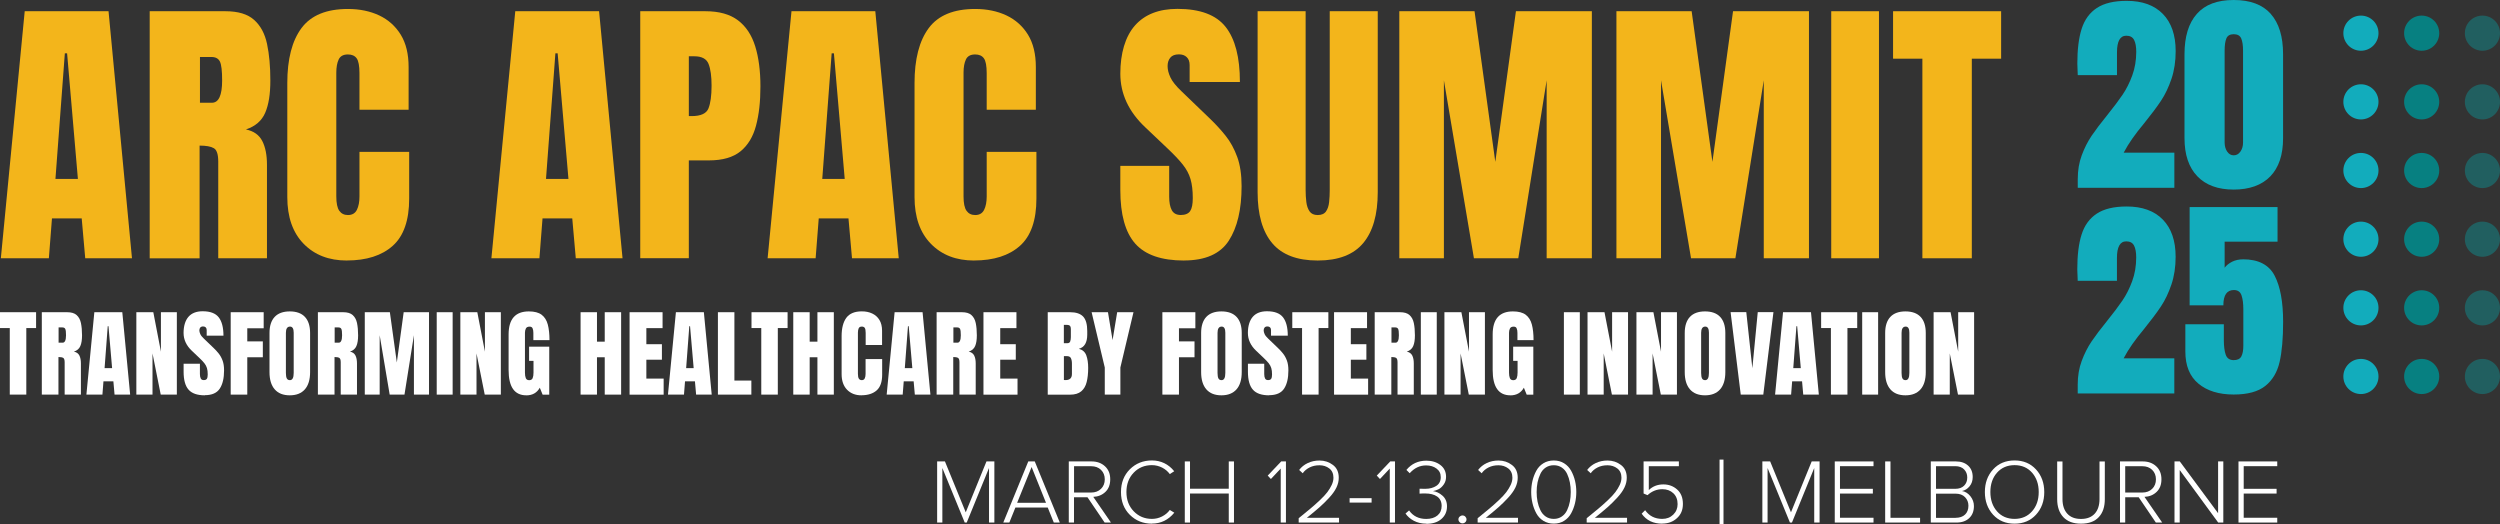 <?xml version="1.0" encoding="UTF-8"?>
<svg xmlns="http://www.w3.org/2000/svg" viewBox="0 0 532.1 111.61">
  <rect x="0" y="0" width="532.1" height="111.61" fill="#333333" stroke="none"/>
  <defs>
    <style>
      .cls-1 {
        isolation: isolate;
      }

      .cls-2 {
        fill: #f3b51b;
      }

      .cls-2, .cls-3, .cls-4, .cls-5, .cls-6 {
        stroke-width: 0px;
      }

      .cls-3 {
        fill: #12acbc;
      }

      .cls-4 {
        fill: #078081;
      }

      .cls-7 {
        mix-blend-mode: screen;
      }

      .cls-5 {
        fill: #215f60;
      }

      .cls-6 {
        fill: #fff;
      }
    </style>
  </defs>
  <g class="cls-1">
    <g id="Layer_2" data-name="Layer 2">
      <g id="Layer_1-2" data-name="Layer 1">
        <g>
          <path class="cls-6" d="M2.08,83.99v-14.17H0v-3.37h7.68v3.37h-2.08v14.17h-3.51Z"/>
          <path class="cls-6" d="M8.9,83.99v-17.54h5.38c.9,0,1.58.2,2.03.61.46.41.77.98.92,1.71s.23,1.6.23,2.59-.12,1.72-.36,2.29c-.24.57-.7.97-1.37,1.19.55.11.94.39,1.16.82s.33,1,.33,1.69v6.64h-3.46v-6.87c0-.51-.1-.83-.31-.95s-.55-.18-1.01-.18v8h-3.55ZM12.47,72.94h.85c.49,0,.73-.53.73-1.58,0-.68-.05-1.13-.16-1.35-.11-.21-.31-.32-.6-.32h-.82v3.25Z"/>
          <path class="cls-6" d="M18.39,83.99l1.69-17.54h5.95l1.67,17.54h-3.32l-.25-2.83h-2.11l-.22,2.83h-3.41ZM22.27,78.35h1.59l-.77-8.92h-.16l-.67,8.92Z"/>
          <path class="cls-6" d="M29.02,83.99v-17.54h3.61l1.62,8.4v-8.4h3.39v17.54h-3.43l-1.75-8.77v8.77h-3.43Z"/>
          <path class="cls-6" d="M43.6,84.14c-1.6,0-2.76-.4-3.46-1.2-.71-.8-1.06-2.07-1.06-3.81v-1.71h3.47v2.19c0,.41.06.72.18.95.12.23.34.34.64.34s.54-.09.66-.28c.12-.19.18-.49.18-.92,0-.54-.05-.99-.16-1.35-.11-.36-.29-.71-.55-1.04-.26-.33-.63-.71-1.09-1.15l-1.58-1.5c-1.18-1.11-1.76-2.38-1.76-3.81s.35-2.63,1.04-3.42,1.7-1.18,3.02-1.18c1.61,0,2.75.43,3.42,1.29s1.01,2.16,1.01,3.91h-3.57v-1.21c0-.24-.07-.42-.2-.56-.14-.13-.32-.2-.55-.2-.28,0-.48.08-.61.23-.13.16-.2.36-.2.6s.07.51.2.8c.13.29.39.62.79.99l2.02,1.94c.41.39.78.79,1.12,1.22.34.43.61.93.82,1.5.21.57.31,1.26.31,2.08,0,1.65-.3,2.94-.91,3.87-.61.93-1.67,1.4-3.17,1.4Z"/>
          <path class="cls-6" d="M49.1,83.99v-17.54h7.02v3.42h-3.49v2.79h3.31v3.38h-3.31v7.95h-3.53Z"/>
          <path class="cls-6" d="M61.68,84.14c-1.4,0-2.47-.42-3.21-1.27-.74-.85-1.11-2.07-1.11-3.67v-8.33c0-1.5.37-2.64,1.1-3.42.73-.78,1.81-1.17,3.22-1.17s2.49.39,3.22,1.17c.73.78,1.1,1.92,1.1,3.42v8.33c0,1.6-.37,2.83-1.11,3.67s-1.81,1.27-3.21,1.27ZM61.71,80.91c.53,0,.8-.51.8-1.54v-8.56c0-.86-.26-1.3-.78-1.3-.58,0-.88.44-.88,1.33v8.55c0,.54.07.93.2,1.17.13.24.35.35.66.35Z"/>
          <path class="cls-6" d="M67.66,83.99v-17.54h5.38c.9,0,1.58.2,2.03.61.46.41.77.98.92,1.71s.23,1.6.23,2.59-.12,1.72-.36,2.29c-.24.57-.7.97-1.37,1.19.55.11.94.39,1.16.82s.33,1,.33,1.69v6.64h-3.46v-6.87c0-.51-.1-.83-.31-.95s-.55-.18-1.01-.18v8h-3.55ZM71.23,72.94h.85c.49,0,.73-.53.73-1.58,0-.68-.05-1.13-.16-1.35-.11-.21-.31-.32-.6-.32h-.82v3.25Z"/>
          <path class="cls-6" d="M77.64,83.99v-17.54h5.34l1.48,10.7,1.46-10.7h5.39v17.54h-3.21v-12.64l-2.01,12.64h-3.15l-2.13-12.64v12.64h-3.17Z"/>
          <path class="cls-6" d="M92.95,83.99v-17.54h3.39v17.54h-3.39Z"/>
          <path class="cls-6" d="M97.98,83.99v-17.54h3.61l1.62,8.4v-8.4h3.39v17.54h-3.43l-1.75-8.77v8.77h-3.43Z"/>
          <path class="cls-6" d="M112.01,84.14c-2.5,0-3.76-1.79-3.76-5.38v-7.57c0-3.28,1.44-4.91,4.31-4.91,1.18,0,2.09.24,2.72.71.63.48,1.07,1.17,1.31,2.08.24.91.36,2.02.36,3.33h-3.43v-1.55c0-.38-.05-.7-.16-.95-.1-.26-.32-.38-.64-.38-.41,0-.67.14-.8.41-.13.27-.19.57-.19.9v8.5c0,.47.06.86.18,1.15s.36.44.72.44.62-.15.74-.44c.12-.3.18-.69.18-1.17v-2.5h-.94v-3.03h4.29v10.22h-1.41l-.6-1.48c-.61,1.09-1.57,1.63-2.89,1.63Z"/>
          <path class="cls-6" d="M123.57,83.99v-17.54h3.49v6.27h1.65v-6.27h3.49v17.54h-3.49v-7.95h-1.65v7.95h-3.49Z"/>
          <path class="cls-6" d="M134,83.99v-17.54h7.02v3.39h-3.45v3.42h3.31v3.3h-3.31v4.02h3.68v3.42h-7.25Z"/>
          <path class="cls-6" d="M142.17,83.99l1.69-17.54h5.95l1.67,17.54h-3.32l-.25-2.83h-2.11l-.22,2.83h-3.41ZM146.05,78.35h1.59l-.77-8.92h-.16l-.67,8.92Z"/>
          <path class="cls-6" d="M152.8,83.99v-17.54h3.51v14.55h3.61v2.99h-7.12Z"/>
          <path class="cls-6" d="M162.03,83.99v-14.17h-2.08v-3.37h7.68v3.37h-2.08v14.17h-3.51Z"/>
          <path class="cls-6" d="M168.84,83.99v-17.54h3.49v6.27h1.65v-6.27h3.49v17.54h-3.49v-7.95h-1.65v7.95h-3.49Z"/>
          <path class="cls-6" d="M183.36,84.14c-1.27,0-2.29-.39-3.07-1.19-.77-.79-1.16-1.9-1.16-3.32v-8.09c0-1.7.34-3,1.01-3.91.67-.9,1.77-1.36,3.29-1.36.83,0,1.57.15,2.22.46.65.31,1.16.76,1.53,1.37.37.61.56,1.37.56,2.3v3.03h-3.49v-2.59c0-.52-.07-.88-.2-1.06-.13-.18-.34-.27-.62-.27-.33,0-.54.12-.66.35-.11.24-.17.55-.17.94v8.78c0,.48.07.83.21,1.03s.35.3.61.3c.3,0,.51-.12.63-.37.12-.25.18-.57.18-.96v-3.16h3.53v3.32c0,1.54-.39,2.66-1.17,3.35s-1.86,1.04-3.26,1.04Z"/>
          <path class="cls-6" d="M188.72,83.99l1.69-17.54h5.95l1.67,17.54h-3.32l-.25-2.83h-2.11l-.22,2.83h-3.41ZM192.59,78.35h1.59l-.77-8.92h-.16l-.67,8.92Z"/>
          <path class="cls-6" d="M199.35,83.99v-17.54h5.38c.9,0,1.58.2,2.03.61.46.41.77.98.92,1.71s.23,1.6.23,2.59-.12,1.72-.36,2.29c-.24.57-.7.97-1.37,1.19.55.11.94.39,1.16.82s.33,1,.33,1.69v6.64h-3.46v-6.87c0-.51-.1-.83-.31-.95s-.55-.18-1.01-.18v8h-3.55ZM202.92,72.94h.85c.49,0,.73-.53.73-1.58,0-.68-.05-1.13-.16-1.35-.11-.21-.31-.32-.6-.32h-.82v3.25Z"/>
          <path class="cls-6" d="M209.32,83.99v-17.54h7.02v3.39h-3.45v3.42h3.31v3.3h-3.31v4.02h3.68v3.42h-7.25Z"/>
          <path class="cls-6" d="M223,83.99v-17.54h4.75c1.28,0,2.2.31,2.79.93.58.62.87,1.65.87,3.08v.77c0,.82-.15,1.49-.44,2-.3.51-.75.85-1.35,1.01.79.2,1.32.67,1.59,1.4.27.73.4,1.63.4,2.69,0,1.14-.11,2.13-.32,2.98-.21.85-.6,1.51-1.16,1.98-.56.47-1.35.71-2.38.71h-4.75ZM226.43,73.05h.72c.33,0,.54-.13.63-.38.09-.25.14-.55.14-.91v-1.76c0-.56-.25-.85-.75-.85h-.74v3.9ZM226.78,80.9c.91,0,1.37-.43,1.37-1.3v-2.19c0-.5-.08-.89-.22-1.18s-.43-.43-.84-.43h-.65v5.08c.15.01.26.02.35.02Z"/>
          <path class="cls-6" d="M235.14,83.99v-5.77l-2.8-11.77h3.48l.98,5.94.98-5.94h3.47l-2.79,11.77v5.77h-3.31Z"/>
          <path class="cls-6" d="M247.4,83.99v-17.54h7.02v3.42h-3.49v2.79h3.31v3.38h-3.31v7.95h-3.53Z"/>
          <path class="cls-6" d="M259.97,84.14c-1.4,0-2.47-.42-3.21-1.27-.74-.85-1.11-2.07-1.11-3.67v-8.33c0-1.5.37-2.64,1.1-3.42.73-.78,1.81-1.17,3.22-1.17s2.49.39,3.22,1.17c.73.78,1.1,1.92,1.1,3.42v8.33c0,1.6-.37,2.83-1.11,3.67s-1.81,1.27-3.21,1.27ZM260,80.91c.53,0,.8-.51.8-1.54v-8.56c0-.86-.26-1.3-.78-1.3-.58,0-.88.44-.88,1.33v8.55c0,.54.07.93.2,1.17.13.24.35.35.66.35Z"/>
          <path class="cls-6" d="M270.13,84.14c-1.6,0-2.76-.4-3.46-1.2-.71-.8-1.06-2.07-1.06-3.81v-1.71h3.47v2.19c0,.41.06.72.18.95.12.23.34.34.64.34s.54-.09.66-.28c.12-.19.18-.49.18-.92,0-.54-.05-.99-.16-1.35-.11-.36-.29-.71-.55-1.04-.26-.33-.63-.71-1.09-1.15l-1.58-1.5c-1.18-1.11-1.76-2.38-1.76-3.81s.35-2.63,1.04-3.42,1.7-1.18,3.02-1.18c1.61,0,2.75.43,3.42,1.29s1.01,2.16,1.01,3.91h-3.57v-1.21c0-.24-.07-.42-.2-.56-.14-.13-.32-.2-.55-.2-.28,0-.48.08-.61.23-.13.16-.2.36-.2.6s.07.51.2.8c.13.29.39.62.79.99l2.02,1.94c.41.39.78.79,1.12,1.22.34.43.61.93.82,1.5.21.57.31,1.26.31,2.08,0,1.65-.3,2.94-.91,3.87-.61.93-1.67,1.4-3.17,1.4Z"/>
          <path class="cls-6" d="M277.13,83.99v-14.17h-2.08v-3.37h7.68v3.37h-2.08v14.17h-3.51Z"/>
          <path class="cls-6" d="M283.94,83.99v-17.54h7.02v3.39h-3.45v3.42h3.31v3.3h-3.31v4.02h3.68v3.42h-7.25Z"/>
          <path class="cls-6" d="M292.59,83.99v-17.54h5.38c.9,0,1.58.2,2.03.61.46.41.77.98.92,1.71s.23,1.6.23,2.59-.12,1.72-.36,2.29c-.24.57-.7.97-1.37,1.19.55.11.94.39,1.16.82s.33,1,.33,1.69v6.64h-3.46v-6.87c0-.51-.1-.83-.31-.95s-.55-.18-1.01-.18v8h-3.55ZM296.16,72.94h.85c.49,0,.73-.53.73-1.58,0-.68-.05-1.13-.16-1.35-.11-.21-.31-.32-.6-.32h-.82v3.25Z"/>
          <path class="cls-6" d="M302.41,83.99v-17.54h3.39v17.54h-3.39Z"/>
          <path class="cls-6" d="M307.43,83.99v-17.54h3.61l1.62,8.4v-8.4h3.39v17.54h-3.43l-1.75-8.77v8.77h-3.43Z"/>
          <path class="cls-6" d="M321.46,84.14c-2.5,0-3.76-1.79-3.76-5.38v-7.57c0-3.28,1.44-4.91,4.31-4.91,1.18,0,2.09.24,2.72.71.63.48,1.07,1.17,1.31,2.08.24.91.36,2.02.36,3.33h-3.43v-1.55c0-.38-.05-.7-.16-.95-.1-.26-.32-.38-.64-.38-.41,0-.67.14-.8.41-.13.27-.19.57-.19.9v8.5c0,.47.06.86.18,1.15s.36.44.72.44.62-.15.74-.44c.12-.3.18-.69.18-1.17v-2.5h-.94v-3.03h4.29v10.22h-1.41l-.6-1.48c-.61,1.09-1.57,1.63-2.89,1.63Z"/>
          <path class="cls-6" d="M332.86,83.99v-17.54h3.39v17.54h-3.39Z"/>
          <path class="cls-6" d="M337.89,83.99v-17.54h3.61l1.62,8.4v-8.4h3.39v17.54h-3.43l-1.75-8.77v8.77h-3.43Z"/>
          <path class="cls-6" d="M348.3,83.99v-17.54h3.61l1.62,8.4v-8.4h3.39v17.54h-3.43l-1.75-8.77v8.77h-3.43Z"/>
          <path class="cls-6" d="M362.9,84.14c-1.4,0-2.47-.42-3.21-1.27-.74-.85-1.11-2.07-1.11-3.67v-8.33c0-1.5.37-2.64,1.1-3.42.73-.78,1.81-1.17,3.22-1.17s2.49.39,3.22,1.17c.73.78,1.1,1.92,1.1,3.42v8.33c0,1.6-.37,2.83-1.11,3.67s-1.81,1.27-3.21,1.27ZM362.93,80.91c.53,0,.8-.51.8-1.54v-8.56c0-.86-.26-1.3-.78-1.3-.58,0-.88.44-.88,1.33v8.55c0,.54.07.93.2,1.17.13.24.35.35.66.35Z"/>
          <path class="cls-6" d="M370.5,83.99l-2.16-17.55h3.34l1.29,11.94,1.15-11.94h3.34l-2.16,17.55h-4.78Z"/>
          <path class="cls-6" d="M377.81,83.99l1.69-17.54h5.95l1.67,17.54h-3.32l-.25-2.83h-2.11l-.22,2.83h-3.41ZM381.69,78.35h1.59l-.77-8.92h-.16l-.67,8.92Z"/>
          <path class="cls-6" d="M389.69,83.99v-14.17h-2.08v-3.37h7.68v3.37h-2.08v14.17h-3.51Z"/>
          <path class="cls-6" d="M396.35,83.99v-17.54h3.39v17.54h-3.39Z"/>
          <path class="cls-6" d="M405.56,84.14c-1.4,0-2.47-.42-3.21-1.27-.74-.85-1.11-2.07-1.11-3.67v-8.33c0-1.5.37-2.64,1.1-3.42.73-.78,1.81-1.17,3.22-1.17s2.49.39,3.22,1.17c.73.78,1.1,1.92,1.1,3.42v8.33c0,1.6-.37,2.83-1.11,3.67s-1.81,1.27-3.21,1.27ZM405.59,80.91c.53,0,.8-.51.8-1.54v-8.56c0-.86-.26-1.3-.78-1.3-.58,0-.88.44-.88,1.33v8.55c0,.54.07.93.2,1.17.13.24.35.35.66.35Z"/>
          <path class="cls-6" d="M411.55,83.99v-17.54h3.61l1.62,8.4v-8.4h3.39v17.54h-3.43l-1.75-8.77v8.77h-3.43Z"/>
        </g>
        <g>
          <path class="cls-2" d="M.18,54.97L5.26,2.39h17.84l4.99,52.58h-9.95l-.75-8.48h-6.33l-.66,8.48H.18ZM11.8,38.09h4.78l-2.3-26.74h-.48l-2,26.74Z"/>
          <path class="cls-2" d="M31.86,54.97V2.39h16.13c2.69,0,4.72.61,6.09,1.84,1.37,1.22,2.3,2.94,2.76,5.14.47,2.2.7,4.79.7,7.75s-.36,5.16-1.09,6.87c-.73,1.71-2.1,2.9-4.11,3.56,1.65.34,2.81,1.16,3.48,2.46.67,1.3,1,2.99,1,5.06v19.9h-10.37v-20.58c0-1.53-.31-2.48-.94-2.85-.63-.37-1.64-.55-3.03-.55v23.99h-10.64ZM42.56,21.87h2.54c1.45,0,2.18-1.58,2.18-4.75,0-2.05-.16-3.4-.48-4.03-.32-.64-.92-.96-1.79-.96h-2.45v9.74Z"/>
          <path class="cls-2" d="M73.82,55.45c-3.8,0-6.87-1.18-9.19-3.56-2.32-2.37-3.48-5.69-3.48-9.95v-24.26c0-5.1,1.01-9,3.03-11.71,2.02-2.71,5.31-4.06,9.88-4.06,2.49,0,4.71.46,6.65,1.37,1.94.92,3.47,2.29,4.59,4.11,1.12,1.82,1.67,4.12,1.67,6.89v9.08h-10.46v-7.77c0-1.57-.2-2.63-.6-3.18-.4-.55-1.02-.82-1.85-.82-.98,0-1.63.35-1.97,1.06s-.51,1.65-.51,2.82v26.32c0,1.45.21,2.48.64,3.08.43.6,1.04.9,1.84.9.9,0,1.53-.37,1.9-1.11.37-.74.55-1.69.55-2.87v-9.47h10.58v9.95c0,4.62-1.17,7.97-3.5,10.05-2.33,2.08-5.59,3.12-9.77,3.12Z"/>
          <path class="cls-2" d="M104.59,54.97l5.08-52.58h17.84l4.99,52.58h-9.95l-.75-8.48h-6.33l-.66,8.48h-10.22ZM116.21,38.09h4.78l-2.3-26.74h-.48l-2,26.74Z"/>
          <path class="cls-2" d="M136.27,54.97V2.39h13.89c2.91,0,5.21.65,6.92,1.94,1.7,1.29,2.92,3.14,3.66,5.53.74,2.39,1.11,5.24,1.11,8.54s-.31,5.96-.93,8.32-1.72,4.19-3.3,5.48c-1.58,1.29-3.83,1.94-6.74,1.94h-4.27v20.82h-10.34ZM146.61,24.71h.6c1.95,0,3.15-.55,3.58-1.64.44-1.1.66-2.71.66-4.84,0-1.99-.21-3.53-.64-4.62s-1.44-1.63-3.03-1.63h-1.17v12.73Z"/>
          <path class="cls-2" d="M163.38,54.97l5.08-52.58h17.84l4.99,52.58h-9.95l-.75-8.48h-6.33l-.66,8.48h-10.22ZM175.01,38.09h4.78l-2.3-26.74h-.48l-2,26.74Z"/>
          <path class="cls-2" d="M207.32,55.45c-3.8,0-6.87-1.18-9.19-3.56-2.32-2.37-3.48-5.69-3.48-9.95v-24.26c0-5.1,1.01-9,3.03-11.71,2.02-2.71,5.31-4.06,9.88-4.06,2.49,0,4.71.46,6.65,1.37,1.94.92,3.47,2.29,4.59,4.11,1.12,1.82,1.67,4.12,1.67,6.89v9.08h-10.46v-7.77c0-1.57-.2-2.63-.6-3.18-.4-.55-1.02-.82-1.85-.82-.98,0-1.63.35-1.97,1.06s-.51,1.65-.51,2.82v26.32c0,1.45.21,2.48.64,3.08.43.6,1.04.9,1.84.9.9,0,1.53-.37,1.9-1.11.37-.74.55-1.69.55-2.87v-9.47h10.58v9.95c0,4.62-1.17,7.97-3.5,10.05-2.33,2.08-5.59,3.12-9.77,3.12Z"/>
          <path class="cls-2" d="M252.01,55.45c-4.8,0-8.26-1.2-10.38-3.59s-3.18-6.19-3.18-11.41v-5.14h10.4v6.57c0,1.21.18,2.17.55,2.85.37.69,1.01,1.03,1.93,1.03s1.62-.28,1.99-.84c.37-.56.55-1.47.55-2.75,0-1.61-.16-2.96-.48-4.05-.32-1.09-.87-2.12-1.66-3.11-.79-.99-1.88-2.14-3.27-3.45l-4.72-4.48c-3.53-3.33-5.29-7.13-5.29-11.41s1.04-7.9,3.12-10.25c2.08-2.35,5.09-3.53,9.04-3.53,4.82,0,8.24,1.28,10.26,3.85,2.02,2.57,3.03,6.47,3.03,11.71h-10.7v-3.61c0-.72-.2-1.27-.61-1.67-.41-.4-.96-.6-1.66-.6-.84,0-1.45.23-1.84.7-.39.47-.58,1.07-.58,1.81s.2,1.53.6,2.39c.4.86,1.18,1.84,2.36,2.96l6.06,5.83c1.21,1.16,2.33,2.38,3.35,3.66s1.83,2.78,2.45,4.48c.62,1.7.93,3.78.93,6.23,0,4.94-.91,8.81-2.73,11.61-1.82,2.8-5,4.2-9.52,4.2Z"/>
          <path class="cls-2" d="M280.46,55.45c-4.38,0-7.61-1.23-9.68-3.69-2.07-2.46-3.11-6.08-3.11-10.86V2.39h10.22v38.09c0,.88.05,1.72.15,2.52s.33,1.47.69,1.99c.36.52.94.78,1.73.78s1.4-.25,1.76-.76.58-1.17.67-1.99c.09-.82.13-1.66.13-2.54V2.39h10.22v38.51c0,4.78-1.04,8.4-3.11,10.86-2.07,2.46-5.3,3.69-9.68,3.69Z"/>
          <path class="cls-2" d="M297.83,54.97V2.39h16.01l4.42,32.06,4.39-32.06h16.16v52.58h-9.62V17.09l-6.04,37.88h-9.44l-6.39-37.88v37.88h-9.5Z"/>
          <path class="cls-2" d="M344.04,54.97V2.39h16.01l4.42,32.06,4.39-32.06h16.16v52.58h-9.62V17.09l-6.04,37.88h-9.44l-6.39-37.88v37.88h-9.5Z"/>
          <path class="cls-2" d="M389.76,54.97V2.39h10.16v52.58h-10.16Z"/>
          <path class="cls-2" d="M409.16,54.97V12.49h-6.24V2.39h23v10.1h-6.24v42.48h-10.52Z"/>
        </g>
        <g>
          <path class="cls-6" d="M211.63,111.22h-1.13v-11.61l-4.74,11.61h-.43l-4.76-11.61v11.61h-1.11v-13.01h1.66l4.43,10.83,4.41-10.83h1.68v13.01Z"/>
          <path class="cls-6" d="M225.58,111.22h-1.29l-1.29-3.2h-6.88l-1.29,3.2h-1.29l5.32-13.01h1.38l5.33,13.01ZM222.63,107.01l-3.06-7.61-3.08,7.61h6.14Z"/>
          <path class="cls-6" d="M236.46,111.22h-1.35l-3.65-5.38h-2.87v5.38h-1.11v-13.01h4.86c1.14,0,2.09.34,2.84,1.03.75.69,1.12,1.61,1.12,2.77s-.34,2.03-1.03,2.69c-.69.66-1.55,1.01-2.58,1.05l3.76,5.46ZM232.25,104.83c.86,0,1.55-.26,2.09-.79s.8-1.2.8-2.02-.27-1.49-.8-2.01c-.53-.52-1.23-.78-2.09-.78h-3.65v5.6h3.65Z"/>
          <path class="cls-6" d="M245.18,111.46c-1.87,0-3.44-.63-4.7-1.88-1.26-1.25-1.89-2.87-1.89-4.85s.63-3.59,1.89-4.85c1.26-1.25,2.83-1.88,4.7-1.88s3.53.77,4.74,2.3l-.94.6c-.42-.57-.96-1.03-1.64-1.38-.68-.34-1.4-.52-2.17-.52-1.55,0-2.84.53-3.87,1.6-1.03,1.07-1.55,2.44-1.55,4.12s.52,3.03,1.56,4.11c1.04,1.07,2.33,1.61,3.86,1.61.77,0,1.49-.17,2.17-.52s1.22-.8,1.64-1.38l.96.58c-1.27,1.55-2.86,2.32-4.76,2.32Z"/>
          <path class="cls-6" d="M262.64,111.22h-1.11v-6.18h-8.25v6.18h-1.11v-13.01h1.11v5.81h8.25v-5.81h1.11v13.01Z"/>
          <path class="cls-6" d="M273.7,111.22h-1.11v-11.49l-2.09,2.22-.68-.72,2.87-3.02h1.01v13.01Z"/>
          <path class="cls-6" d="M284.99,111.22h-8.58v-.92c1.04-.84,1.87-1.53,2.5-2.05.62-.52,1.29-1.11,1.99-1.77s1.24-1.24,1.61-1.73c.37-.49.68-1,.93-1.53.25-.53.37-1.05.37-1.54,0-.87-.3-1.53-.89-1.98-.59-.45-1.28-.67-2.08-.67s-1.48.15-2.1.46c-.62.31-1.11.72-1.47,1.24l-.76-.7c.47-.62,1.08-1.12,1.83-1.47.75-.36,1.59-.54,2.5-.54,1.08,0,2.03.31,2.86.94.83.62,1.24,1.53,1.24,2.73,0,.69-.16,1.38-.49,2.07-.33.69-.84,1.41-1.54,2.17s-1.39,1.44-2.06,2.03-1.57,1.34-2.7,2.25h6.85v1.01Z"/>
          <path class="cls-6" d="M291.93,106.97h-4.68v-.94h4.68v.94Z"/>
          <path class="cls-6" d="M296.91,111.22h-1.11v-11.49l-2.09,2.22-.68-.72,2.87-3.02h1.01v13.01Z"/>
          <path class="cls-6" d="M303.58,111.46c-1,0-1.89-.21-2.65-.61-.77-.41-1.36-.93-1.78-1.55l.76-.66c.84,1.21,2.06,1.81,3.65,1.81,1,0,1.8-.25,2.39-.74.59-.49.89-1.17.89-2.03s-.32-1.56-.96-2-1.49-.65-2.53-.65c-.55,0-.95.01-1.21.04v-1.05c.13.01.53.02,1.21.02.94,0,1.72-.21,2.35-.62s.95-1.03.95-1.85-.3-1.39-.9-1.84c-.6-.45-1.34-.67-2.22-.67-1.34,0-2.5.55-3.49,1.66l-.7-.7c1.08-1.31,2.5-1.97,4.25-1.97,1.18,0,2.18.31,2.98.92.81.61,1.21,1.45,1.21,2.52,0,.61-.16,1.15-.49,1.62-.33.47-.68.8-1.07,1-.39.2-.8.34-1.23.42.7.08,1.38.4,2.02.96.64.56.97,1.32.97,2.28,0,1.09-.39,1.99-1.18,2.68-.79.7-1.86,1.04-3.21,1.04Z"/>
          <path class="cls-6" d="M311.88,111.14c-.17.17-.37.25-.6.25s-.44-.08-.61-.25-.26-.37-.26-.6c0-.22.09-.42.26-.58s.38-.25.61-.25.44.08.6.25.25.36.25.58c0,.23-.08.44-.25.6Z"/>
          <path class="cls-6" d="M323.08,111.22h-8.58v-.92c1.04-.84,1.87-1.53,2.5-2.05.62-.52,1.29-1.11,1.99-1.77s1.24-1.24,1.61-1.73c.37-.49.68-1,.93-1.53.25-.53.37-1.05.37-1.54,0-.87-.3-1.53-.89-1.98-.59-.45-1.28-.67-2.08-.67s-1.48.15-2.1.46c-.62.31-1.11.72-1.47,1.24l-.76-.7c.47-.62,1.08-1.12,1.83-1.47.75-.36,1.59-.54,2.5-.54,1.08,0,2.03.31,2.86.94.83.62,1.24,1.53,1.24,2.73,0,.69-.16,1.38-.49,2.07-.33.69-.84,1.41-1.54,2.17s-1.39,1.44-2.06,2.03-1.57,1.34-2.7,2.25h6.85v1.01Z"/>
          <path class="cls-6" d="M332.91,110.85c-.64.4-1.37.6-2.2.6s-1.57-.2-2.22-.6c-.65-.4-1.15-.94-1.51-1.61s-.63-1.38-.81-2.15c-.18-.76-.27-1.55-.27-2.37s.09-1.61.27-2.37c.18-.76.45-1.47.81-2.14s.86-1.2,1.5-1.6,1.39-.6,2.23-.6,1.57.2,2.2.6c.64.4,1.14.94,1.5,1.6.36.66.64,1.38.82,2.14.18.76.27,1.55.27,2.37s-.09,1.59-.27,2.36c-.18.77-.46,1.49-.82,2.16-.36.67-.86,1.21-1.5,1.61ZM330.71,110.44c.65,0,1.22-.17,1.71-.51.49-.34.87-.79,1.13-1.36.27-.57.46-1.17.58-1.81.12-.64.19-1.32.19-2.04s-.06-1.39-.19-2.04c-.12-.64-.32-1.25-.58-1.81-.27-.57-.64-1.01-1.13-1.35-.49-.33-1.06-.5-1.71-.5s-1.24.17-1.73.5c-.49.33-.87.78-1.13,1.35-.27.57-.47,1.17-.6,1.81s-.19,1.32-.19,2.04.06,1.39.19,2.04.33,1.25.6,1.81c.27.57.64,1.02,1.13,1.36s1.06.51,1.73.51Z"/>
          <path class="cls-6" d="M346.29,111.22h-8.58v-.92c1.04-.84,1.87-1.53,2.5-2.05.62-.52,1.29-1.11,1.99-1.77s1.24-1.24,1.61-1.73c.37-.49.68-1,.93-1.53.25-.53.37-1.05.37-1.54,0-.87-.3-1.53-.89-1.98-.59-.45-1.28-.67-2.08-.67s-1.48.15-2.1.46c-.62.31-1.11.72-1.47,1.24l-.76-.7c.47-.62,1.08-1.12,1.83-1.47.75-.36,1.59-.54,2.5-.54,1.08,0,2.03.31,2.86.94.83.62,1.24,1.53,1.24,2.73,0,.69-.16,1.38-.49,2.07-.33.69-.84,1.41-1.54,2.17s-1.39,1.44-2.06,2.03-1.57,1.34-2.7,2.25h6.85v1.01Z"/>
          <path class="cls-6" d="M353.8,111.46c-1.94,0-3.4-.71-4.39-2.13l.74-.74c.87,1.24,2.09,1.85,3.65,1.85.94,0,1.71-.3,2.33-.9.62-.6.93-1.35.93-2.24,0-.97-.3-1.75-.91-2.32-.61-.57-1.38-.86-2.33-.86-1.18,0-2.24.42-3.16,1.27l-.84-.35v-6.83h7.51v1.01h-6.4v5.09c.83-.81,1.87-1.21,3.1-1.21,1.16,0,2.14.37,2.95,1.1.81.73,1.21,1.75,1.21,3.05s-.42,2.28-1.27,3.04c-.84.77-1.88,1.15-3.12,1.15Z"/>
          <path class="cls-6" d="M366.83,111.61h-.84v-13.79h.84v13.79Z"/>
          <path class="cls-6" d="M387.27,111.22h-1.13v-11.61l-4.74,11.61h-.43l-4.76-11.61v11.61h-1.11v-13.01h1.66l4.43,10.83,4.41-10.83h1.68v13.01Z"/>
          <path class="cls-6" d="M398.76,111.22h-8.25v-13.01h8.25v1.01h-7.14v4.82h7v1.01h-7v5.15h7.14v1.01Z"/>
          <path class="cls-6" d="M408.67,111.22h-7.43v-13.01h1.13v12h6.3v1.01Z"/>
          <path class="cls-6" d="M416.41,111.22h-5.46v-13.01h5.34c1.09,0,1.96.3,2.61.9.65.6.97,1.4.97,2.42,0,.78-.22,1.44-.67,1.98-.45.54-.98.87-1.61,1,.69.1,1.28.47,1.79,1.1.5.63.75,1.33.75,2.1,0,1.08-.33,1.93-1,2.56-.66.63-1.57.95-2.73.95ZM416.16,104.04c.81,0,1.43-.22,1.88-.67.45-.45.67-1.02.67-1.73s-.22-1.26-.67-1.73c-.45-.46-1.08-.69-1.88-.69h-4.1v4.82h4.1ZM416.23,110.21c.86,0,1.53-.23,2.01-.69.48-.46.72-1.09.72-1.88,0-.71-.24-1.32-.72-1.82-.48-.5-1.15-.75-2.01-.75h-4.17v5.15h4.17Z"/>
          <path class="cls-6" d="M428.78,111.46c-1.89,0-3.41-.64-4.57-1.91-1.16-1.27-1.75-2.88-1.75-4.82s.58-3.54,1.75-4.82c1.16-1.27,2.69-1.91,4.57-1.91s3.39.64,4.56,1.91c1.17,1.27,1.76,2.88,1.76,4.82s-.58,3.54-1.76,4.82c-1.17,1.27-2.69,1.91-4.56,1.91ZM428.78,110.44c1.53,0,2.78-.54,3.72-1.61.95-1.07,1.42-2.44,1.42-4.11s-.47-3.03-1.41-4.11c-.94-1.07-2.19-1.61-3.73-1.61s-2.79.54-3.74,1.61c-.94,1.07-1.41,2.44-1.41,4.11s.47,3.03,1.41,4.11c.94,1.07,2.19,1.61,3.74,1.61Z"/>
          <path class="cls-6" d="M442.92,111.46c-1.64,0-2.89-.46-3.76-1.39s-1.31-2.21-1.31-3.83v-8.02h1.13v8c0,1.33.34,2.36,1.02,3.11.68.75,1.65,1.12,2.92,1.12s2.23-.37,2.92-1.12c.68-.75,1.02-1.79,1.02-3.11v-8h1.13v8.02c0,1.64-.43,2.92-1.3,3.84-.86.92-2.12,1.38-3.77,1.38Z"/>
          <path class="cls-6" d="M460.2,111.22h-1.35l-3.65-5.38h-2.87v5.38h-1.11v-13.01h4.86c1.14,0,2.09.34,2.84,1.03.75.69,1.12,1.61,1.12,2.77s-.34,2.03-1.03,2.69c-.69.66-1.55,1.01-2.58,1.05l3.76,5.46ZM455.98,104.83c.86,0,1.55-.26,2.09-.79s.8-1.2.8-2.02-.27-1.49-.8-2.01c-.53-.52-1.23-.78-2.09-.78h-3.65v5.6h3.65Z"/>
          <path class="cls-6" d="M473.21,111.22h-1.09l-8.19-11.18v11.18h-1.11v-13.01h1.13l8.15,11.02v-11.02h1.11v13.01Z"/>
          <path class="cls-6" d="M484.69,111.22h-8.25v-13.01h8.25v1.01h-7.14v4.82h7v1.01h-7v5.15h7.14v1.01Z"/>
        </g>
        <g class="cls-7">
          <g>
            <circle class="cls-5" cx="528.36" cy="65.52" r="3.74"/>
            <path class="cls-5" d="M532.1,80.13c0,2.06-1.67,3.74-3.74,3.74s-3.74-1.67-3.74-3.74,1.67-3.74,3.74-3.74,3.74,1.67,3.74,3.74Z"/>
            <circle class="cls-5" cx="528.36" cy="36.29" r="3.74"/>
            <path class="cls-5" d="M532.1,50.91c0,2.06-1.67,3.74-3.74,3.74s-3.74-1.67-3.74-3.74,1.67-3.74,3.74-3.74,3.74,1.67,3.74,3.74Z"/>
            <path class="cls-5" d="M532.1,7.06c0,2.06-1.67,3.74-3.74,3.74s-3.74-1.67-3.74-3.74,1.67-3.74,3.74-3.74,3.74,1.67,3.74,3.74Z"/>
            <circle class="cls-5" cx="528.36" cy="21.68" r="3.74"/>
          </g>
          <g>
            <path class="cls-4" d="M519.17,65.52c0,2.06-1.67,3.74-3.74,3.74s-3.74-1.67-3.74-3.74,1.67-3.74,3.74-3.74,3.74,1.67,3.74,3.74Z"/>
            <path class="cls-4" d="M519.17,80.13c0,2.06-1.67,3.74-3.74,3.74s-3.74-1.67-3.74-3.74,1.67-3.74,3.74-3.74,3.74,1.67,3.74,3.74Z"/>
            <path class="cls-4" d="M519.17,36.29c0,2.06-1.67,3.74-3.74,3.74s-3.74-1.67-3.74-3.74,1.67-3.74,3.74-3.74,3.74,1.67,3.74,3.74Z"/>
            <path class="cls-4" d="M519.17,50.91c0,2.06-1.67,3.74-3.74,3.74s-3.74-1.67-3.74-3.74,1.67-3.74,3.74-3.74,3.74,1.67,3.74,3.74Z"/>
            <path class="cls-4" d="M519.17,7.06c0,2.06-1.67,3.74-3.74,3.74s-3.74-1.67-3.74-3.74,1.67-3.74,3.74-3.74,3.74,1.67,3.74,3.74Z"/>
            <path class="cls-4" d="M519.17,21.68c0,2.06-1.67,3.74-3.74,3.74s-3.74-1.67-3.74-3.74,1.67-3.74,3.74-3.74,3.74,1.67,3.74,3.74Z"/>
          </g>
          <g>
            <path class="cls-3" d="M506.24,65.52c0,2.06-1.67,3.74-3.74,3.74s-3.74-1.67-3.74-3.74,1.67-3.74,3.74-3.74,3.74,1.67,3.74,3.74Z"/>
            <path class="cls-3" d="M506.24,80.13c0,2.06-1.67,3.74-3.74,3.74s-3.74-1.67-3.74-3.74,1.67-3.74,3.74-3.74,3.74,1.67,3.74,3.74Z"/>
            <path class="cls-3" d="M506.24,36.29c0,2.06-1.67,3.74-3.74,3.74s-3.74-1.67-3.74-3.74,1.67-3.74,3.74-3.74,3.74,1.67,3.74,3.74Z"/>
            <path class="cls-3" d="M506.24,50.91c0,2.06-1.67,3.74-3.74,3.74s-3.74-1.67-3.74-3.74,1.67-3.74,3.74-3.74,3.74,1.67,3.74,3.74Z"/>
            <path class="cls-3" d="M506.24,7.06c0,2.06-1.67,3.74-3.74,3.74s-3.74-1.67-3.74-3.74,1.67-3.74,3.74-3.74,3.74,1.67,3.74,3.74Z"/>
            <path class="cls-3" d="M506.24,21.68c0,2.06-1.67,3.74-3.74,3.74s-3.74-1.67-3.74-3.74,1.67-3.74,3.74-3.74,3.74,1.67,3.74,3.74Z"/>
          </g>
        </g>
        <g>
          <path class="cls-3" d="M456.47,69.86c1.44-1.78,2.6-3.34,3.48-4.66.88-1.32,1.61-2.87,2.21-4.63.6-1.77.9-3.74.9-5.92,0-3.41-.91-6.05-2.72-7.91-1.81-1.86-4.38-2.79-7.7-2.79-2.71,0-4.83.51-6.36,1.52-1.54,1.01-2.61,2.49-3.23,4.43-.62,1.94-.92,4.41-.92,7.42l.09,2.44h8.35v-4.84c0-2.37.66-3.55,1.98-3.55.8,0,1.35.3,1.66.9.31.6.46,1.44.46,2.51,0,1.81-.28,3.5-.85,5.05-.57,1.55-1.26,2.93-2.08,4.13-.82,1.2-1.91,2.66-3.3,4.38-1.35,1.66-2.44,3.11-3.27,4.33-.83,1.23-1.53,2.61-2.1,4.15-.57,1.54-.85,3.21-.85,5.03v1.89h20.56v-7.47h-10.79c.55-1.04,1.18-2.06,1.87-3.04.69-.98,1.56-2.11,2.61-3.37Z"/>
          <path class="cls-3" d="M452.65.18c-2.71,0-4.83.51-6.36,1.52-1.54,1.01-2.61,2.49-3.23,4.43-.62,1.94-.92,4.41-.92,7.42l.09,2.44h8.35v-4.84c0-2.37.66-3.55,1.98-3.55.8,0,1.35.3,1.66.9.31.6.46,1.44.46,2.51,0,1.81-.28,3.5-.85,5.05-.57,1.55-1.26,2.93-2.08,4.13-.82,1.2-1.91,2.66-3.3,4.38-1.35,1.66-2.44,3.11-3.27,4.33-.83,1.23-1.53,2.61-2.1,4.15-.57,1.54-.85,3.21-.85,5.03v1.89h20.56v-7.47h-10.79c.55-1.04,1.18-2.06,1.87-3.04.69-.98,1.56-2.11,2.61-3.37,1.44-1.78,2.6-3.34,3.48-4.66.88-1.32,1.61-2.87,2.21-4.63.6-1.77.9-3.74.9-5.92,0-3.41-.91-6.05-2.72-7.91-1.81-1.86-4.38-2.79-7.7-2.79Z"/>
          <path class="cls-3" d="M483.31,2.95c-1.75-1.97-4.38-2.95-7.89-2.95s-6.09.98-7.84,2.95c-1.75,1.97-2.63,4.83-2.63,8.58v17.89c0,3.5.91,6.2,2.72,8.09,1.81,1.89,4.4,2.84,7.75,2.84s5.98-.94,7.79-2.81c1.81-1.87,2.72-4.58,2.72-8.12V11.53c0-3.75-.88-6.61-2.63-8.58ZM477.41,30.34c0,.74-.18,1.38-.55,1.91-.37.54-.85.81-1.43.81s-1.05-.27-1.41-.81c-.35-.54-.53-1.18-.53-1.91V10.79c0-1.14.12-2.01.37-2.61.25-.6.77-.9,1.57-.9s1.33.3,1.59.9c.26.6.39,1.47.39,2.61v19.55Z"/>
          <path class="cls-3" d="M477.38,55.2c-.85,0-1.62.17-2.29.5-.67.34-1.21.76-1.6,1.28v-5.54h11.26v-7.37h-18.71v20.91h7.18c0-2.17.75-3.25,2.24-3.25.82,0,1.36.37,1.62,1.12.26.75.39,1.75.39,3v7.73c0,1.01-.15,1.77-.43,2.29-.29.52-.83.78-1.62.78-.85,0-1.42-.38-1.69-1.14-.27-.76-.41-1.81-.41-3.16v-3.34h-8.19v5.81c0,3.02.93,5.3,2.79,6.84,1.86,1.54,4.36,2.31,7.5,2.31,2.96,0,5.2-.61,6.73-1.83,1.52-1.22,2.54-2.92,3.04-5.1.5-2.18.75-5.03.75-8.53,0-4.24-.6-7.52-1.81-9.84-1.21-2.32-3.45-3.48-6.75-3.48Z"/>
        </g>
      </g>
    </g>
  </g>
</svg>